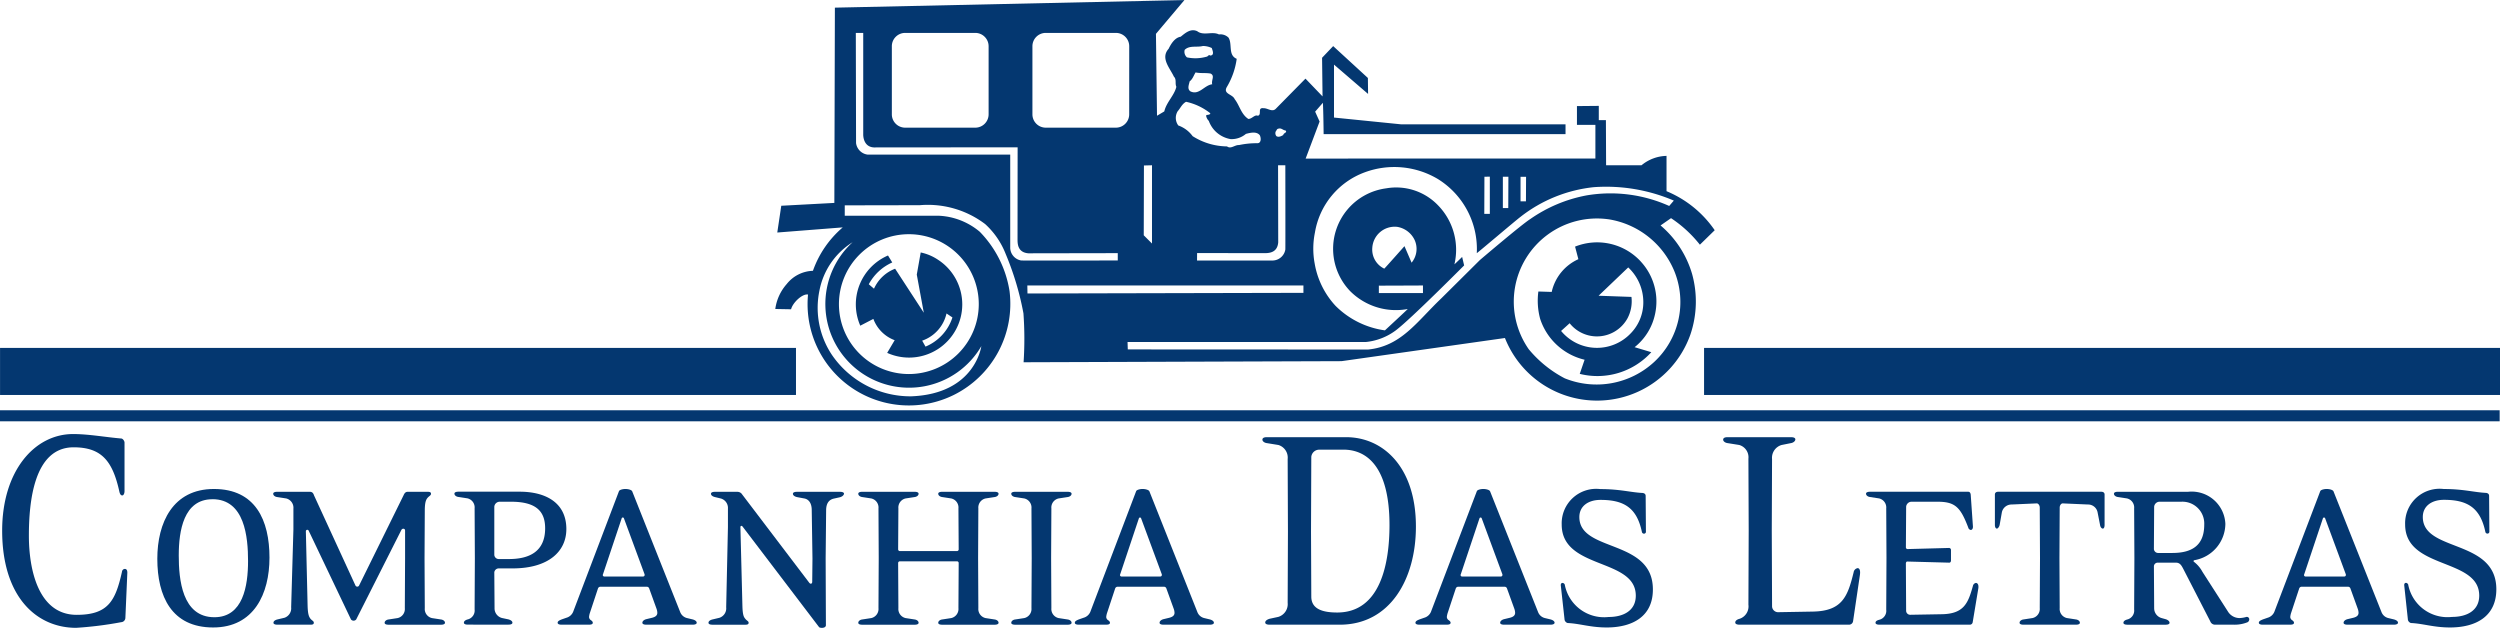 <svg id="Group_5294" data-name="Group 5294" xmlns="http://www.w3.org/2000/svg" width="168.707" height="42.37" viewBox="0 0 168.707 42.37">
  <rect id="Rectangle_5462" data-name="Rectangle 5462" width="53.712" height="3.176" transform="translate(0.003 23.478)" fill="#043770"/>
  <rect id="Rectangle_5463" data-name="Rectangle 5463" width="53.712" height="3.176" transform="translate(114.995 23.478)" fill="#043770"/>
  <rect id="Rectangle_5464" data-name="Rectangle 5464" width="168.684" height="0.745" transform="translate(0 27.686)" fill="#043770"/>
  <path id="Path_15718" data-name="Path 15718" d="M271.815,129.363v-2.271H270.57l0-1.266,1.474-.014v.96h.48l.013,3.049h2.388a2.735,2.735,0,0,1,1.69-.634v2.382a7.341,7.341,0,0,1,3.251,2.634l-1,.977a8.35,8.35,0,0,0-1.947-1.791l-.707.492a6.786,6.786,0,0,1,2.13,3.281,6.94,6.94,0,0,1-.112,4.068,6.682,6.682,0,0,1-12.519.247l-11.027,1.562-21.456.074a24.073,24.073,0,0,0-.01-3.3,19.531,19.531,0,0,0-1.2-4.011,5.348,5.348,0,0,0-1.383-2.013,6.4,6.4,0,0,0-4.41-1.275l-5.066.01,0,.7h6.305a4.611,4.611,0,0,1,2.805,1.082,7.357,7.357,0,0,1,2.011,4.01,6.867,6.867,0,0,1-3.756,7,6.836,6.836,0,0,1-9.843-6.772c-.369-.077-1.031.538-1.144.994l-1.065-.02a3.174,3.174,0,0,1,.773-1.685,2.345,2.345,0,0,1,1.767-.891,6.837,6.837,0,0,1,2.012-2.93l-4.418.346.269-1.806,3.582-.192.036-13.177,23.587-.512-1.921,2.279.072,5.527.492-.292c.138-.615.676-1.076.814-1.66-.107-.23.031-.492-.169-.691-.261-.569-.922-1.245-.353-1.875.154-.323.415-.753.814-.814.307-.246.676-.584,1.122-.369.415.323,1.014-.015,1.46.215a.777.777,0,0,1,.645.215c.277.43-.046,1.183.553,1.429a5.042,5.042,0,0,1-.676,1.921c-.246.461.4.461.538.8.338.43.43,1.014.922,1.337.261,0,.415-.307.646-.215.292-.077-.062-.569.384-.507.276-.015.568.277.814.046l2.013-2.044,1.152,1.2-.032-2.607.749-.788,2.343,2.151.013,1.077-2.3-1.979v3.573l4.53.457h11.094l0,.66H253.475s-.018-1.608-.049-2.115l-.523.6.3.666-.941,2.5Zm-26.487-7.592c-.415.108-.907-.061-1.229.261a.5.5,0,0,0,.154.507,2.745,2.745,0,0,0,1.322-.046c.092,0,.138-.169.246-.077.323-.015.138-.384.107-.507A1.369,1.369,0,0,0,245.328,121.771Zm-.492,1.783c-.123.184-.2.461-.4.6-.046.215-.185.507.046.676.584.292.937-.415,1.475-.476-.077-.277.2-.569-.108-.722C245.512,123.569,245.174,123.63,244.836,123.554Zm-.645,1.982c-.277.154-.369.415-.569.645a.861.861,0,0,0,.046.953,2.048,2.048,0,0,1,.968.722,4.409,4.409,0,0,0,2.32.691c.261.2.522-.108.814-.092a5.612,5.612,0,0,1,1.214-.123c.292.015.277-.353.184-.538-.215-.277-.645-.169-.937-.092a1.5,1.5,0,0,1-1.029.353,1.9,1.9,0,0,1-1.475-1.229.659.659,0,0,1-.184-.353.106.106,0,0,1,.138-.046c.046-.061.169-.015.138-.123A3.987,3.987,0,0,0,244.191,125.536Zm6.239,1.813c-.123.015-.123.123-.185.184a.309.309,0,0,0,.046.323c.154.092.323,0,.461-.077.015-.154.292-.154.154-.307C250.721,127.457,250.629,127.288,250.43,127.349Zm-28.024.384v-6.845h-.5l.016,7.433a.9.9,0,0,0,.794.781c.018,0,9.61,0,9.61,0v6.307a.887.887,0,0,0,.739.836c0,.01,6.518,0,6.518,0v-.495l-6.034.011c-.7-.058-.73-.608-.73-.922,0-.333.006-6.23.006-6.23l-9.559.006C222.368,128.678,222.406,127.733,222.406,127.733Zm22.526,8.514h5.123a.887.887,0,0,0,.836-.74c.01,0,0-5.687,0-5.687H250.4s.012,5.195.011,5.2c-.058.7-.608.73-.922.73l-4.553-.006Zm-3.039-6.427-.544.014-.013,4.711.557.557Zm14.361.474a5.236,5.236,0,0,0-3.365,4.062,5.436,5.436,0,0,0-.016,2.105,5.569,5.569,0,0,0,1.409,2.848,5.843,5.843,0,0,0,3.329,1.652s1.537-1.421,1.54-1.441a4.363,4.363,0,0,1-3.87-1.191,4.117,4.117,0,0,1,2.42-6.953,3.912,3.912,0,0,1,3.5,1.152,4.291,4.291,0,0,1,1.1,3.976c.061-.046.525-.5.522-.5s.137.579.134.576-3.627,3.65-4.626,4.392a4.057,4.057,0,0,1-2.011.775c-.017,0-16.077,0-16.077,0l.016.5,16.212.008c2.23-.22,3.267-1.852,4.938-3.447l2.612-2.593s2.831-2.413,3.4-2.766a9.765,9.765,0,0,1,3.784-1.594,9.663,9.663,0,0,1,5.59.711l.312-.362a11.628,11.628,0,0,0-5.393-.907,9.65,9.65,0,0,0-4.948,2c-.292.215-2.955,2.479-2.955,2.454a5.558,5.558,0,0,0-2.612-4.994A5.744,5.744,0,0,0,256.254,130.294Zm8.072.3-.009,2.507h.374v-2.513Zm1.618,0-.374,0,0,2.113.365,0Zm-7.551,3.378a1.513,1.513,0,0,0-1.633,1.412,1.424,1.424,0,0,0,.807,1.412c.019,0,1.345-1.5,1.364-1.517l.48,1.114a1.454,1.454,0,0,0,.211-1.517A1.581,1.581,0,0,0,258.392,133.969Zm-24.913,3.957.01.543,18.622-.043v-.5Zm39.224-4.463a5.612,5.612,0,0,0-5.388,8.767,7.878,7.878,0,0,0,2.431,1.965,5.727,5.727,0,0,0,6.043-1.113,5.515,5.515,0,0,0,1.347-6.131A5.784,5.784,0,0,0,272.7,133.464Zm2.173,2.85a3.968,3.968,0,0,1,.963,3.549,3.877,3.877,0,0,1-1.379,2.231l1.127.338a4.912,4.912,0,0,1-4.829,1.463l.327-.954a4.163,4.163,0,0,1-3-2.763,4.7,4.7,0,0,1-.12-1.842l.9.029a3.178,3.178,0,0,1,1.8-2.209l-.223-.848A4,4,0,0,1,274.876,136.313Zm-.85.4-.844.807-.484.462-.669.639,2.218.079a2.46,2.46,0,0,1-.271,1.452,2.353,2.353,0,0,1-3.9.325L269.5,141a3.139,3.139,0,0,0,4.69.171,2.988,2.988,0,0,0,.858-2.049A3.206,3.206,0,0,0,274.026,136.71Zm-13.848,1.216s-2.978.015-2.977.01v.5s2.974,0,2.977,0ZM240.356,121.8a.9.9,0,0,0-.876-.912H234.7a.9.9,0,0,0-.876.912v4.57a.9.9,0,0,0,.876.912h4.778a.9.9,0,0,0,.876-.912Zm-9.489,0a.9.9,0,0,0-.876-.912h-4.778a.9.9,0,0,0-.876.912v4.57a.9.9,0,0,0,.876.912h4.778a.9.9,0,0,0,.876-.912Zm36.269,8.8-.373,0,0,1.655.365,0Zm-41.651,3.872a4.718,4.718,0,1,0,4.718,4.718A4.718,4.718,0,0,0,225.485,134.472Zm.8,1.232a3.3,3.3,0,0,1,1.18.5,3.59,3.59,0,0,1-3.443,6.276l.506-.855a2.44,2.44,0,0,1-1.438-1.438l-.883.458a3.593,3.593,0,0,1,1.871-4.737l.287.47a3.341,3.341,0,0,0-1.584,1.471l.352.3a2.567,2.567,0,0,1,1.425-1.348l1.936,2.971-.474-2.574Zm.1,5.954.224.4a3.2,3.2,0,0,0,1.817-1.969l-.4-.269A2.526,2.526,0,0,1,226.378,141.658Zm4,.354a5.647,5.647,0,1,1-8.694-7,4.944,4.944,0,0,0-2.242,3.274,5.722,5.722,0,0,0,.83,4.308,6.417,6.417,0,0,0,5.359,2.818C229.977,145.251,230.379,142.011,230.379,142.011Z" transform="translate(-164.153 -118.667)" fill="#043770"/>
  <g id="Group_5293" data-name="Group 5293" transform="translate(0.146 29.291)">
    <path id="Path_15719" data-name="Path 15719" d="M-114.762,321.709a.3.3,0,0,1-.285.274,24.638,24.638,0,0,1-3.037.38c-2.657,0-4.992-2.067-4.992-6.559,0-4.028,2.183-6.517,4.783-6.517,1.063,0,2.183.211,3.246.3.114,0,.228.169.228.274v3.269c0,.19-.076.3-.152.3-.095,0-.152-.084-.19-.232-.456-2.088-1.2-3.016-3.094-3.016-2.7,0-3.018,3.733-3.018,5.969,0,2.3.645,5.336,3.227,5.336,2.126,0,2.619-.949,3.056-2.91a.207.207,0,0,1,.19-.19c.095,0,.171.063.171.253Z" transform="translate(123.076 -309.287)" fill="#043770"/>
    <path id="Path_15720" data-name="Path 15720" d="M-51.172,342.756c-2.809,0-3.768-2.112-3.768-4.635,0-2.43,1.043-4.71,3.818-4.71,2.809,0,3.751,2.112,3.751,4.635C-47.371,340.476-48.414,342.756-51.172,342.756Zm-.05-8.653c-1.934,0-2.271,2.112-2.271,3.794,0,1.607.219,4.168,2.405,4.168,1.934,0,2.271-2.112,2.271-3.794C-48.817,336.663-49.036,334.1-51.223,334.1Z" transform="translate(65.41 -329.704)" fill="#043770"/>
    <path id="Path_15721" data-name="Path 15721" d="M7.279,343.6H3.747c-.151,0-.269-.037-.269-.131,0-.112.118-.206.269-.224l.606-.093a.628.628,0,0,0,.488-.673l.017-3.364v-1.869c0-.149-.185-.168-.252-.037L1.56,343.243a.227.227,0,0,1-.353,0l-2.86-6a.1.1,0,0,0-.185.037l.118,5.046c.017.6.1.748.2.879.118.131.219.15.219.262,0,.094-.067.131-.219.131H-3.755c-.151,0-.269-.037-.269-.131,0-.112.118-.187.269-.224l.471-.112a.671.671,0,0,0,.454-.71l.152-5.252v-1.4a.649.649,0,0,0-.488-.691l-.606-.093c-.151-.019-.269-.112-.269-.224,0-.093.118-.131.269-.131h2.2c.168,0,.236.093.286.243l2.792,6.074a.137.137,0,0,0,.252,0l2.994-6.074c.067-.15.135-.243.286-.243H6.388c.152,0,.219.038.219.131,0,.112-.118.149-.219.262-.118.131-.2.318-.2.878l-.017,3.215.017,3.364a.628.628,0,0,0,.488.673l.606.093c.151.019.269.112.269.224C7.548,343.561,7.431,343.6,7.279,343.6Z" transform="translate(22.332 -330.733)" fill="#043770"/>
    <path id="Path_15722" data-name="Path 15722" d="M79.458,339.8h-.942a.3.3,0,0,0-.286.262l.017,2.411a.669.669,0,0,0,.5.673l.437.093c.135.037.269.112.269.224,0,.094-.118.131-.269.131H76.447c-.151,0-.269-.037-.269-.131,0-.112.118-.187.269-.224a.619.619,0,0,0,.454-.673l.017-3.458-.017-3.364a.627.627,0,0,0-.488-.673l-.605-.093c-.151-.019-.269-.112-.269-.224,0-.093.118-.131.269-.131h4.138c1.682,0,3.146.692,3.146,2.523C83.092,338.645,81.9,339.8,79.458,339.8Zm-.1-4.5H78.6a.367.367,0,0,0-.37.336v3.252a.3.3,0,0,0,.286.28h.706c1.362,0,2.439-.5,2.439-2.074C81.662,335.935,81.039,335.3,79.357,335.3Z" transform="translate(-45.019 -330.733)" fill="#043770"/>
    <path id="Path_15723" data-name="Path 15723" d="M129.974,342.569h-3.129c-.151,0-.269-.037-.269-.131,0-.112.118-.206.269-.243l.387-.093c.219-.056.353-.15.353-.337a.861.861,0,0,0-.05-.262l-.5-1.383a.168.168,0,0,0-.168-.112h-3.1a.176.176,0,0,0-.185.112l-.538,1.626a1.262,1.262,0,0,0-.067.3.267.267,0,0,0,.135.224c.051.037.118.093.118.168,0,.112-.135.131-.286.131h-1.817c-.151,0-.269-.037-.269-.131,0-.112.134-.168.269-.224l.32-.112a.7.7,0,0,0,.454-.392l3.095-8.149c.034-.093.252-.15.437-.15s.4.056.454.15l3.246,8.167a.657.657,0,0,0,.454.393l.387.093c.135.037.269.112.269.224C130.243,342.532,130.109,342.569,129.974,342.569Zm-4.642-7.177a.079.079,0,0,0-.152,0l-1.262,3.775a.1.1,0,0,0,.1.15h2.607c.084,0,.118-.075.1-.15Z" transform="translate(-83.373 -329.704)" fill="#043770"/>
    <path id="Path_15724" data-name="Path 15724" d="M195.947,335l-.42.093c-.3.075-.488.3-.5.748l-.033,3.29.017,4.486c.017.243-.421.224-.471.131l-5.147-6.766c-.067-.093-.151-.056-.151.037l.135,5.308c.017.6.084.748.2.879.1.131.219.15.219.262,0,.094-.067.131-.219.131h-2.22c-.151,0-.269-.037-.269-.131,0-.112.118-.187.269-.224l.471-.112a.671.671,0,0,0,.454-.71l.118-5.4v-1.252a.664.664,0,0,0-.488-.691l-.387-.093c-.151-.038-.269-.112-.269-.224,0-.093.118-.131.269-.131h1.5a.4.4,0,0,1,.286.112l4.558,6c.1.15.219.094.219-.037l.017-1.57-.05-3.271c0-.467-.2-.729-.5-.785l-.5-.093c-.151-.038-.269-.112-.269-.224,0-.093.118-.131.269-.131h2.91c.151,0,.269.038.269.131C196.216,334.87,196.1,334.963,195.947,335Z" transform="translate(-139.423 -330.733)" fill="#043770"/>
    <path id="Path_15725" data-name="Path 15725" d="M262.07,343.6h-3.532c-.151,0-.269-.037-.269-.131,0-.112.118-.206.269-.224l.606-.093a.628.628,0,0,0,.488-.673l.017-3.046a.115.115,0,0,0-.1-.112h-3.886a.115.115,0,0,0-.1.112l.017,3.046a.628.628,0,0,0,.488.673l.606.093c.151.019.269.112.269.224,0,.094-.118.131-.269.131h-3.532c-.151,0-.269-.037-.269-.131,0-.112.118-.206.269-.224l.606-.093a.628.628,0,0,0,.488-.673l.017-3.383-.017-3.345a.627.627,0,0,0-.488-.673l-.606-.093c-.151-.019-.269-.112-.269-.224,0-.093.118-.131.269-.131h3.532c.151,0,.269.038.269.131,0,.112-.118.205-.269.224l-.606.093a.628.628,0,0,0-.488.673l-.017,2.766a.115.115,0,0,0,.1.112h3.886a.115.115,0,0,0,.1-.112l-.017-2.766a.627.627,0,0,0-.488-.673l-.606-.093c-.151-.019-.269-.112-.269-.224,0-.093.118-.131.269-.131h3.532c.151,0,.269.038.269.131,0,.112-.118.205-.269.224l-.606.093a.628.628,0,0,0-.488.673l-.017,3.345.017,3.383a.628.628,0,0,0,.488.673l.606.093c.151.019.269.112.269.224C262.339,343.561,262.221,343.6,262.07,343.6Z" transform="translate(-195.1 -330.733)" fill="#043770"/>
    <path id="Path_15726" data-name="Path 15726" d="M323.88,343.6h-3.532c-.151,0-.269-.037-.269-.131,0-.112.118-.206.269-.224l.606-.093a.628.628,0,0,0,.488-.673l.017-3.364-.017-3.364a.628.628,0,0,0-.488-.673l-.606-.093c-.151-.019-.269-.112-.269-.224,0-.093.118-.131.269-.131h3.532c.151,0,.269.038.269.131,0,.112-.118.205-.269.224l-.606.093a.627.627,0,0,0-.488.673l-.017,3.364.017,3.364a.628.628,0,0,0,.488.673l.606.093c.151.019.269.112.269.224C324.15,343.561,324.032,343.6,323.88,343.6Z" transform="translate(-251.982 -330.733)" fill="#043770"/>
    <path id="Path_15727" data-name="Path 15727" d="M357.108,342.569h-3.129c-.151,0-.269-.037-.269-.131,0-.112.118-.206.269-.243l.387-.093c.219-.056.353-.15.353-.337a.856.856,0,0,0-.051-.262l-.5-1.383a.168.168,0,0,0-.168-.112h-3.1a.176.176,0,0,0-.185.112l-.538,1.626a1.262,1.262,0,0,0-.067.3.267.267,0,0,0,.134.224c.051.037.118.093.118.168,0,.112-.134.131-.286.131H348.26c-.151,0-.269-.037-.269-.131,0-.112.135-.168.269-.224l.32-.112a.7.7,0,0,0,.454-.392l3.095-8.149c.034-.093.252-.15.437-.15s.4.056.454.15l3.246,8.167a.656.656,0,0,0,.454.393l.387.093c.134.037.269.112.269.224C357.377,342.532,357.242,342.569,357.108,342.569Zm-4.643-7.177a.079.079,0,0,0-.151,0l-1.261,3.775a.1.1,0,0,0,.1.15h2.607c.084,0,.118-.075.1-.15Z" transform="translate(-275.605 -329.704)" fill="#043770"/>
    <path id="Path_15728" data-name="Path 15728" d="M435.564,323.313h-4.726c-.171,0-.3-.042-.3-.148,0-.126.152-.211.3-.253l.588-.127a.9.9,0,0,0,.626-.949l.019-4.829-.019-4.872a.888.888,0,0,0-.626-.949l-.778-.126c-.171-.021-.3-.127-.3-.232,0-.127.133-.169.3-.169H436c2.449,0,4.707,1.962,4.707,6.032C440.708,320.213,438.98,323.313,435.564,323.313Zm.247-11.811h-1.632a.537.537,0,0,0-.532.485l-.019,5.02.019,4.408c0,.78.645,1.076,1.746,1.076,2.923,0,3.531-3.311,3.531-5.905C438.923,312.747,437.462,311.5,435.81,311.5Z" transform="translate(-345.303 -310.448)" fill="#043770"/>
    <path id="Path_15729" data-name="Path 15729" d="M506.7,342.569h-3.129c-.151,0-.269-.037-.269-.131,0-.112.118-.206.269-.243l.387-.093c.219-.056.353-.15.353-.337a.861.861,0,0,0-.05-.262l-.5-1.383a.168.168,0,0,0-.168-.112h-3.1a.176.176,0,0,0-.185.112l-.538,1.626a1.262,1.262,0,0,0-.067.3.266.266,0,0,0,.135.224c.05.037.118.093.118.168,0,.112-.134.131-.286.131h-1.817c-.151,0-.269-.037-.269-.131,0-.112.134-.168.269-.224l.32-.112a.7.7,0,0,0,.454-.392l3.1-8.149c.034-.093.252-.15.437-.15s.4.056.454.15l3.246,8.167a.657.657,0,0,0,.454.393l.387.093c.135.037.269.112.269.224C506.971,342.532,506.836,342.569,506.7,342.569Zm-4.643-7.177a.079.079,0,0,0-.151,0l-1.262,3.775a.1.1,0,0,0,.1.15h2.607c.084,0,.118-.075.1-.15Z" transform="translate(-402.212 -329.704)" fill="#043770"/>
    <path id="Path_15730" data-name="Path 15730" d="M564.5,342.756c-1.11,0-1.8-.262-2.641-.3a.3.3,0,0,1-.2-.206L561.4,339.9c0-.075.034-.15.118-.15a.18.18,0,0,1,.151.112,2.7,2.7,0,0,0,2.96,2.187c.976,0,1.834-.411,1.834-1.439,0-2.56-5-1.738-5-4.8a2.327,2.327,0,0,1,2.607-2.392c1.329,0,2.052.224,2.859.262.118.019.2.075.2.206l.017,2.392a.13.13,0,0,1-.135.149.143.143,0,0,1-.135-.112c-.336-1.607-1.177-2.168-2.792-2.168-.841,0-1.43.43-1.43,1.159,0,2.392,4.962,1.458,4.962,4.878C567.625,342.008,566.246,342.756,564.5,342.756Z" transform="translate(-456.221 -329.704)" fill="#043770"/>
    <path id="Path_15731" data-name="Path 15731" d="M641.466,323.081a.276.276,0,0,1-.266.232h-7.384c-.171,0-.3-.042-.3-.148,0-.126.133-.211.3-.253a.881.881,0,0,0,.588-.949l.019-5-.019-4.851a.862.862,0,0,0-.626-.928L633,311.06c-.171-.021-.3-.127-.3-.232,0-.127.133-.169.3-.169h4.271c.171,0,.3.042.3.148,0,.126-.152.232-.3.253l-.627.126a.9.9,0,0,0-.645.949l-.019,4.83L636,322.09a.409.409,0,0,0,.4.38l2.373-.042c1.974-.042,2.335-1.033,2.733-2.657a.33.33,0,0,1,.266-.274c.114,0,.209.126.152.485Z" transform="translate(-516.562 -310.448)" fill="#043770"/>
    <path id="Path_15732" data-name="Path 15732" d="M702.65,343.43a.194.194,0,0,1-.2.168h-6.089c-.151,0-.269-.037-.269-.131,0-.112.118-.168.269-.206a.619.619,0,0,0,.454-.673l.017-3.495-.017-3.345a.628.628,0,0,0-.488-.673l-.606-.093c-.151-.019-.269-.112-.269-.224,0-.093.118-.131.269-.131h6.627c.1,0,.151.075.168.187l.151,2.168c0,.15-.067.224-.151.224a.216.216,0,0,1-.168-.168c-.522-1.364-.875-1.738-2.069-1.738h-1.75a.369.369,0,0,0-.37.336l-.017,2.747a.115.115,0,0,0,.1.112l2.792-.075a.136.136,0,0,1,.151.15v.691c0,.093-.051.168-.151.15l-2.809-.075c-.05,0-.084.075-.084.131l.017,3.2a.275.275,0,0,0,.286.262l2.1-.037c1.531-.019,1.8-.766,2.12-1.906a.254.254,0,0,1,.2-.206c.1,0,.2.093.168.355Z" transform="translate(-569.673 -330.733)" fill="#043770"/>
    <path id="Path_15733" data-name="Path 15733" d="M759.326,337.113c-.084,0-.168-.112-.185-.243l-.168-.86a.654.654,0,0,0-.656-.523l-1.7-.075c-.1,0-.2.131-.2.281l-.017,3.42.017,3.364a.628.628,0,0,0,.488.673l.605.093c.151.019.269.112.269.224,0,.094-.118.131-.269.131h-3.532c-.152,0-.269-.037-.269-.131,0-.112.118-.206.269-.224l.605-.093a.628.628,0,0,0,.488-.673l.017-3.364-.017-3.42c0-.15-.1-.281-.2-.281l-1.7.075a.668.668,0,0,0-.656.523l-.151.86c-.034.131-.118.243-.185.243-.084,0-.135-.112-.135-.243v-2.056c0-.131.1-.187.219-.187h6.964c.118,0,.219.056.219.187v2.056C759.444,337,759.411,337.113,759.326,337.113Z" transform="translate(-617.569 -330.733)" fill="#043770"/>
    <path id="Path_15734" data-name="Path 15734" d="M813.382,343.43a2.339,2.339,0,0,1-.942.168h-1.278a.343.343,0,0,1-.3-.224l-1.817-3.532c-.118-.224-.219-.43-.5-.43H807.31a.253.253,0,0,0-.252.243l.017,2.822a.685.685,0,0,0,.5.673l.269.075c.134.037.269.131.269.243,0,.094-.118.131-.269.131h-2.574c-.151,0-.269-.037-.269-.131,0-.112.118-.187.269-.224a.619.619,0,0,0,.454-.673l.017-3.458-.017-3.364a.627.627,0,0,0-.488-.673l-.606-.093c-.151-.019-.269-.112-.269-.224,0-.093.118-.131.269-.131h4.743a2.275,2.275,0,0,1,2.507,2.168,2.512,2.512,0,0,1-2.086,2.448c-.084.019-.067.093-.034.112a2.089,2.089,0,0,1,.572.673l1.716,2.673a.924.924,0,0,0,.79.449,1.925,1.925,0,0,0,.454-.075.162.162,0,0,1,.2.168A.226.226,0,0,1,813.382,343.43Zm-4.474-8.13h-1.447a.371.371,0,0,0-.387.336l-.017,2.86a.286.286,0,0,0,.269.262h.975c1.312,0,2.153-.5,2.153-1.906A1.474,1.474,0,0,0,808.908,335.3Z" transform="translate(-661.852 -330.733)" fill="#043770"/>
    <path id="Path_15735" data-name="Path 15735" d="M877.081,342.569h-3.129c-.152,0-.269-.037-.269-.131,0-.112.118-.206.269-.243l.387-.093c.219-.056.353-.15.353-.337a.862.862,0,0,0-.05-.262l-.5-1.383a.168.168,0,0,0-.168-.112h-3.1a.176.176,0,0,0-.185.112l-.538,1.626a1.268,1.268,0,0,0-.067.3.267.267,0,0,0,.134.224c.051.037.118.093.118.168,0,.112-.135.131-.286.131h-1.817c-.151,0-.269-.037-.269-.131,0-.112.135-.168.269-.224l.32-.112a.7.7,0,0,0,.454-.392l3.1-8.149c.034-.093.252-.15.437-.15s.4.056.454.15l3.247,8.167a.657.657,0,0,0,.454.393l.387.093c.135.037.269.112.269.224C877.35,342.532,877.216,342.569,877.081,342.569Zm-4.642-7.177a.079.079,0,0,0-.151,0l-1.262,3.775a.1.1,0,0,0,.1.15h2.607c.084,0,.118-.075.1-.15Z" transform="translate(-715.677 -329.704)" fill="#043770"/>
    <path id="Path_15736" data-name="Path 15736" d="M934.876,342.756c-1.11,0-1.8-.262-2.641-.3a.3.3,0,0,1-.2-.206l-.252-2.355c0-.075.034-.15.118-.15a.18.18,0,0,1,.151.112,2.7,2.7,0,0,0,2.961,2.187c.975,0,1.833-.411,1.833-1.439,0-2.56-5-1.738-5-4.8a2.327,2.327,0,0,1,2.607-2.392c1.329,0,2.052.224,2.86.262.118.019.2.075.2.206l.017,2.392a.13.13,0,0,1-.135.149.143.143,0,0,1-.134-.112c-.337-1.607-1.178-2.168-2.792-2.168-.841,0-1.43.43-1.43,1.159,0,2.392,4.962,1.458,4.962,4.878C938,342.008,936.625,342.756,934.876,342.756Z" transform="translate(-769.687 -329.704)" fill="#043770"/>
  </g>
</svg>
